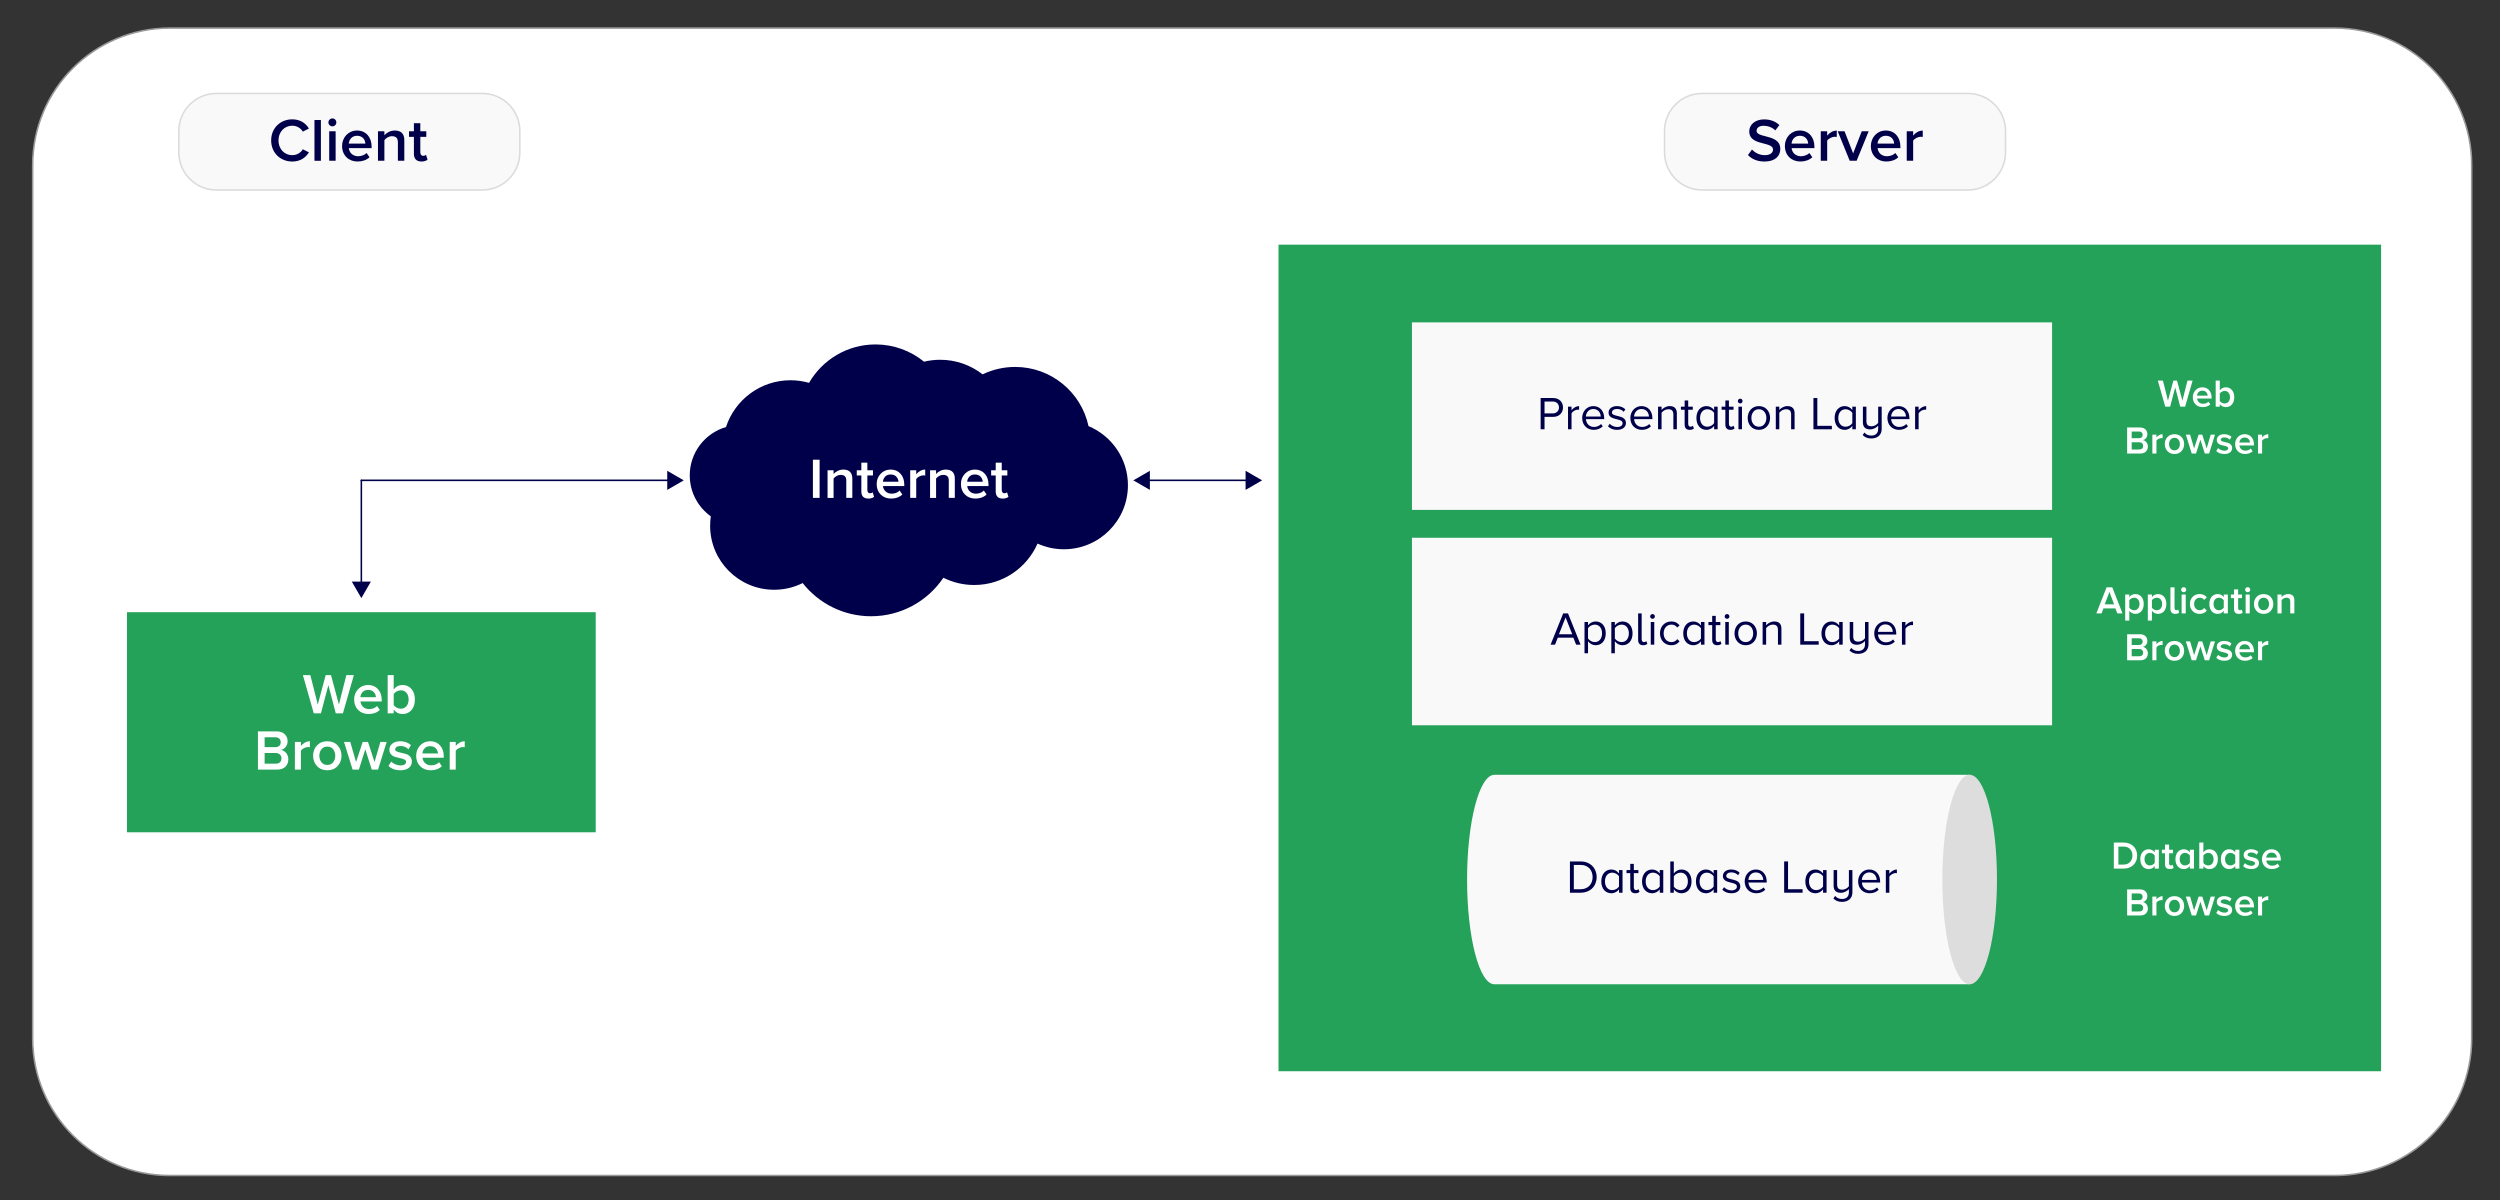 <?xml version="1.0" encoding="utf-8"?>
<!-- Generator: Adobe Illustrator 25.4.1, SVG Export Plug-In . SVG Version: 6.00 Build 0)  -->
<svg version="1.1" id="Layer_1" xmlns="http://www.w3.org/2000/svg" xmlns:xlink="http://www.w3.org/1999/xlink" x="0px" y="0px"
	 viewBox="0 0 1600 768.09" style="enable-background:new 0 0 1600 768.09;" xml:space="preserve">
<rect x="0" y="0" width="1600" height="768.09" fill="#333333" stroke="none"/>
<style type="text/css">
	.st0{fill:#FFFFFF;stroke:#999999;stroke-miterlimit:10;}
	.st1{fill:#F9F9F9;stroke:#DBDBDB;stroke-miterlimit:10;}
	.st2{fill:#00004A;}
	.st3{fill:#25A259;}
	.st4{fill:#FFFFFF;}
	.st5{fill:#F9F9F9;}
	.st6{fill:#DDDDDD;}
	.st7{fill:none;stroke:#00004A;stroke-linecap:round;stroke-miterlimit:10;}
</style>
<path class="st0" d="M1494.15,752.33H108.64c-48.45,0-87.73-39.28-87.73-87.73V105.69c0-48.45,39.28-87.73,87.73-87.73h1385.51
	c48.45,0,87.73,39.28,87.73,87.73V664.6C1581.88,713.05,1542.6,752.33,1494.15,752.33z"/>
<g>
	<path class="st1" d="M308.66,121.6H138.49c-13.27,0-24.03-10.76-24.03-24.03V83.84c0-13.27,10.76-24.03,24.03-24.03h170.17
		c13.27,0,24.03,10.76,24.03,24.03v13.73C332.69,110.84,321.93,121.6,308.66,121.6z"/>
	<g>
		<path class="st2" d="M173.54,89.87c0-8.02,5.98-13.49,13.49-13.49c5.48,0,8.72,2.74,10.68,5.87l-3.91,1.99
			c-1.25-2.15-3.75-3.79-6.77-3.79c-4.97,0-8.8,3.95-8.8,9.43s3.83,9.43,8.8,9.43c3.01,0,5.51-1.6,6.77-3.79l3.91,1.99
			c-1.99,3.13-5.2,5.87-10.68,5.87C179.52,103.36,173.54,97.89,173.54,89.87z"/>
		<path class="st2" d="M201.26,76.81h4.11v26.09h-4.11V76.81z"/>
		<path class="st2" d="M210.18,78.33c0-1.41,1.17-2.54,2.54-2.54c1.41,0,2.54,1.13,2.54,2.54s-1.13,2.54-2.54,2.54
			C211.35,80.87,210.18,79.74,210.18,78.33z M210.69,84h4.11v18.89h-4.11V84z"/>
		<path class="st2" d="M228.52,83.53c5.67,0,9.31,4.34,9.31,10.29v0.98h-14.59c0.31,2.86,2.46,5.2,6.02,5.2
			c1.84,0,4.03-0.74,5.36-2.07l1.88,2.7c-1.88,1.8-4.65,2.74-7.67,2.74c-5.67,0-9.9-3.95-9.9-9.93
			C218.94,87.95,222.93,83.53,228.52,83.53z M223.2,91.9h10.64c-0.08-2.23-1.6-5.01-5.32-5.01C225,86.9,223.4,89.6,223.2,91.9z"/>
		<path class="st2" d="M254.65,91.08c0-2.93-1.49-3.91-3.79-3.91c-2.11,0-3.91,1.25-4.85,2.54v13.18h-4.11V84h4.11v2.58
			c1.25-1.49,3.68-3.05,6.65-3.05c4.07,0,6.1,2.19,6.1,6.06v13.3h-4.11V91.08z"/>
		<path class="st2" d="M264.9,98.51V87.6h-3.13V84h3.13v-5.16H269V84h3.83v3.6H269v9.9c0,1.29,0.63,2.23,1.8,2.23
			c0.78,0,1.53-0.31,1.84-0.66l0.98,3.09c-0.74,0.7-1.96,1.21-3.87,1.21C266.58,103.36,264.9,101.64,264.9,98.51z"/>
	</g>
</g>
<g>
	<path class="st1" d="M1259.5,121.6h-170.17c-13.27,0-24.03-10.76-24.03-24.03V83.84c0-13.27,10.76-24.03,24.03-24.03h170.17
		c13.27,0,24.03,10.76,24.03,24.03v13.73C1283.54,110.84,1272.78,121.6,1259.5,121.6z"/>
	<g>
		<g>
			<path class="st2" d="M1121.25,95.7c1.8,1.92,4.62,3.6,8.25,3.6c3.75,0,5.24-1.84,5.24-3.56c0-2.35-2.78-3.05-5.95-3.87
				c-4.26-1.06-9.27-2.31-9.27-7.82c0-4.3,3.79-7.63,9.5-7.63c4.07,0,7.35,1.29,9.78,3.64l-2.62,3.4c-2.03-2.03-4.81-2.97-7.55-2.97
				c-2.7,0-4.42,1.29-4.42,3.25c0,2.03,2.66,2.7,5.75,3.48c4.3,1.1,9.43,2.42,9.43,8.1c0,4.34-3.05,8.06-10.09,8.06
				c-4.81,0-8.29-1.68-10.6-4.15L1121.25,95.7z"/>
			<path class="st2" d="M1151.91,83.53c5.67,0,9.31,4.34,9.31,10.29v0.98h-14.59c0.31,2.86,2.46,5.2,6.02,5.2
				c1.84,0,4.03-0.74,5.36-2.07l1.88,2.7c-1.88,1.8-4.66,2.74-7.67,2.74c-5.67,0-9.9-3.95-9.9-9.93
				C1142.33,87.95,1146.32,83.53,1151.91,83.53z M1146.59,91.9h10.64c-0.08-2.23-1.6-5.01-5.32-5.01
				C1148.39,86.9,1146.79,89.6,1146.59,91.9z"/>
			<path class="st2" d="M1165.29,84h4.11v2.78c1.41-1.8,3.68-3.21,6.14-3.21v4.07c-0.35-0.08-0.78-0.12-1.29-0.12
				c-1.72,0-4.03,1.17-4.85,2.5v12.87h-4.11V84z"/>
			<path class="st2" d="M1176.12,84h4.38l5.51,14.16l5.52-14.16h4.42l-7.71,18.89h-4.42L1176.12,84z"/>
			<path class="st2" d="M1206.94,83.53c5.67,0,9.31,4.34,9.31,10.29v0.98h-14.59c0.31,2.86,2.46,5.2,6.02,5.2
				c1.84,0,4.03-0.74,5.36-2.07l1.88,2.7c-1.88,1.8-4.65,2.74-7.67,2.74c-5.67,0-9.9-3.95-9.9-9.93
				C1197.36,87.95,1201.35,83.53,1206.94,83.53z M1201.62,91.9h10.64c-0.08-2.23-1.6-5.01-5.32-5.01
				C1203.42,86.9,1201.81,89.6,1201.62,91.9z"/>
			<path class="st2" d="M1220.31,84h4.11v2.78c1.41-1.8,3.68-3.21,6.14-3.21v4.07c-0.35-0.08-0.78-0.12-1.29-0.12
				c-1.72,0-4.03,1.17-4.85,2.5v12.87h-4.11V84z"/>
		</g>
	</g>
</g>
<rect x="81.26" y="391.8" class="st3" width="300" height="140.86"/>
<g>
	<path class="st4" d="M219.47,456.53h-4.58l-4.73-18.06l-4.76,18.06h-4.58l-6.96-24.43h4.76l4.76,18.79l5.06-18.79h3.41l5.05,18.79
		l4.76-18.79h4.8L219.47,456.53z"/>
	<path class="st4" d="M235.92,456.97c-2.71,0-4.93-0.85-6.67-2.56c-1.73-1.71-2.6-3.96-2.6-6.74c0-2.59,0.85-4.78,2.55-6.58
		c1.7-1.79,3.84-2.69,6.43-2.69c2.61,0,4.71,0.9,6.3,2.69c1.59,1.79,2.38,4.1,2.38,6.9v0.95h-13.63c0.15,1.39,0.72,2.55,1.72,3.48
		c1,0.93,2.29,1.39,3.88,1.39c2.05,0,3.74-0.66,5.05-1.98l1.76,2.53C241.24,456.1,238.85,456.97,235.92,456.97z M240.61,446.2
		c-0.07-1.22-0.53-2.3-1.37-3.24c-0.84-0.94-2.06-1.41-3.65-1.41c-1.51,0-2.7,0.47-3.55,1.41c-0.86,0.94-1.32,2.02-1.39,3.24H240.61
		z"/>
	<path class="st4" d="M251.96,456.53h-3.85V432.1h3.85v9.19c1.44-1.93,3.33-2.89,5.68-2.89c2.32,0,4.21,0.84,5.68,2.53
		c1.47,1.68,2.2,3.93,2.2,6.74c0,2.88-0.73,5.15-2.2,6.81c-1.46,1.66-3.36,2.49-5.68,2.49c-2.32,0-4.21-0.95-5.68-2.86V456.53z
		 M251.96,451.22c0.44,0.68,1.09,1.25,1.94,1.69c0.85,0.44,1.73,0.66,2.64,0.66c1.51,0,2.72-0.55,3.63-1.65
		c0.9-1.1,1.35-2.51,1.35-4.25s-0.45-3.14-1.35-4.23c-0.9-1.09-2.11-1.63-3.63-1.63c-0.9,0-1.78,0.23-2.64,0.68
		c-0.85,0.45-1.5,1.02-1.94,1.7V451.22z"/>
	<path class="st4" d="M177.42,492.53h-12.34V468.1h12.02c2.17,0,3.88,0.59,5.11,1.78c1.23,1.18,1.85,2.67,1.85,4.45
		c0,1.46-0.41,2.71-1.23,3.72c-0.82,1.01-1.83,1.64-3.02,1.89c1.32,0.2,2.44,0.87,3.35,2.01c0.92,1.15,1.37,2.47,1.37,3.96
		c0,1.98-0.62,3.58-1.87,4.8C181.41,491.92,179.67,492.53,177.42,492.53z M176.25,478.17c1.07,0,1.91-0.29,2.51-0.86
		c0.6-0.57,0.9-1.34,0.9-2.29c0-0.93-0.31-1.68-0.92-2.27c-0.61-0.59-1.44-0.88-2.49-0.88h-6.89v6.3H176.25z M176.43,488.76
		c1.15,0,2.05-0.3,2.71-0.9c0.66-0.6,0.99-1.43,0.99-2.51c0-0.98-0.33-1.79-0.99-2.44c-0.66-0.65-1.56-0.97-2.71-0.97h-7.07v6.81
		H176.43z"/>
	<path class="st4" d="M192.58,492.53h-3.85v-17.69h3.85v2.56c0.71-0.88,1.57-1.6,2.58-2.16c1.01-0.56,2.07-0.84,3.17-0.84v3.81
		c-0.34-0.07-0.73-0.11-1.17-0.11c-0.83,0-1.7,0.24-2.62,0.71c-0.92,0.48-1.57,1.03-1.96,1.67V492.53z"/>
	<path class="st4" d="M216.06,490.28c-1.66,1.79-3.86,2.69-6.59,2.69c-2.74,0-4.93-0.9-6.59-2.69c-1.66-1.79-2.49-4-2.49-6.61
		c0-2.64,0.83-4.84,2.49-6.61c1.66-1.77,3.86-2.66,6.59-2.66c2.73,0,4.93,0.88,6.59,2.66c1.66,1.77,2.49,3.97,2.49,6.61
		C218.55,486.28,217.72,488.48,216.06,490.28z M209.47,489.56c1.59,0,2.83-0.57,3.74-1.7c0.9-1.14,1.36-2.53,1.36-4.19
		c0-1.64-0.45-3.02-1.36-4.16c-0.9-1.13-2.15-1.7-3.74-1.7c-1.56,0-2.8,0.57-3.72,1.7c-0.92,1.14-1.37,2.52-1.37,4.16
		c0,1.66,0.46,3.06,1.37,4.19C206.67,489,207.91,489.56,209.47,489.56z"/>
	<path class="st4" d="M241.96,492.53h-4.03l-4.14-12.97l-4.1,12.97h-4.03l-5.49-17.69h3.99l3.74,12.86l4.21-12.86h3.41l4.18,12.86
		l3.74-12.86h4.03L241.96,492.53z"/>
	<path class="st4" d="M256.21,492.97c-3.15,0-5.68-0.93-7.58-2.78l1.76-2.75c0.66,0.68,1.54,1.26,2.66,1.74
		c1.11,0.48,2.22,0.71,3.32,0.71c1.12,0,1.99-0.21,2.6-0.64c0.61-0.43,0.92-1,0.92-1.7c0-0.63-0.37-1.13-1.1-1.48
		c-0.73-0.35-1.62-0.63-2.67-0.84c-1.05-0.21-2.1-0.46-3.15-0.77c-1.05-0.3-1.94-0.85-2.67-1.63c-0.73-0.78-1.1-1.81-1.1-3.08
		c0-1.51,0.62-2.78,1.87-3.81c1.25-1.03,2.94-1.54,5.09-1.54c2.71,0,4.99,0.82,6.85,2.45l-1.61,2.71c-1.29-1.42-3.04-2.12-5.24-2.12
		c-0.98,0-1.76,0.21-2.36,0.62c-0.6,0.42-0.9,0.94-0.9,1.58c0,0.56,0.37,1,1.1,1.32c0.73,0.32,1.62,0.58,2.67,0.79
		c1.05,0.21,2.1,0.47,3.15,0.79c1.05,0.32,1.94,0.89,2.67,1.72c0.73,0.83,1.1,1.89,1.1,3.19c0,1.64-0.65,2.97-1.94,3.99
		C260.34,492.46,258.53,492.97,256.21,492.97z"/>
	<path class="st4" d="M275.62,492.97c-2.71,0-4.93-0.85-6.67-2.56c-1.73-1.71-2.6-3.96-2.6-6.74c0-2.59,0.85-4.78,2.55-6.58
		c1.7-1.79,3.84-2.69,6.43-2.69c2.61,0,4.71,0.9,6.3,2.69c1.59,1.79,2.38,4.1,2.38,6.9v0.95h-13.63c0.15,1.39,0.72,2.55,1.72,3.48
		c1,0.93,2.29,1.39,3.88,1.39c2.05,0,3.74-0.66,5.05-1.98l1.76,2.53C280.95,492.1,278.55,492.97,275.62,492.97z M280.31,482.2
		c-0.07-1.22-0.53-2.3-1.37-3.24c-0.84-0.94-2.06-1.41-3.65-1.41c-1.51,0-2.7,0.47-3.55,1.41c-0.86,0.94-1.32,2.02-1.39,3.24H280.31
		z"/>
	<path class="st4" d="M291.67,492.53h-3.85v-17.69h3.85v2.56c0.71-0.88,1.57-1.6,2.58-2.16c1.01-0.56,2.07-0.84,3.17-0.84v3.81
		c-0.34-0.07-0.73-0.11-1.17-0.11c-0.83,0-1.7,0.24-2.62,0.71c-0.92,0.48-1.57,1.03-1.96,1.67V492.53z"/>
</g>
<rect x="818.25" y="156.58" class="st3" width="705.65" height="529.01"/>
<g>
	<path class="st4" d="M1398.48,260.26h-3.12l-3.23-12.33l-3.25,12.33h-3.12l-4.75-16.67h3.25l3.25,12.82l3.45-12.82h2.33l3.45,12.82
		l3.25-12.82h3.27L1398.48,260.26z"/>
	<path class="st4" d="M1409.71,260.56c-1.85,0-3.37-0.58-4.55-1.75c-1.18-1.17-1.77-2.7-1.77-4.6c0-1.77,0.58-3.26,1.74-4.49
		c1.16-1.23,2.62-1.84,4.39-1.84c1.78,0,3.22,0.61,4.3,1.84c1.08,1.23,1.62,2.8,1.62,4.71v0.65h-9.3c0.1,0.95,0.49,1.74,1.17,2.38
		c0.68,0.63,1.57,0.95,2.65,0.95c1.4,0,2.55-0.45,3.45-1.35l1.2,1.73C1413.34,259.97,1411.71,260.56,1409.71,260.56z
		 M1412.91,253.21c-0.05-0.83-0.36-1.57-0.94-2.21c-0.58-0.64-1.4-0.96-2.49-0.96c-1.03,0-1.84,0.32-2.42,0.96
		c-0.58,0.64-0.9,1.38-0.95,2.21H1412.91z"/>
	<path class="st4" d="M1420.66,260.26h-2.62v-16.67h2.62v6.27c0.98-1.32,2.28-1.98,3.88-1.98c1.58,0,2.88,0.58,3.88,1.73
		s1.5,2.68,1.5,4.6c0,1.97-0.5,3.52-1.5,4.65s-2.29,1.7-3.88,1.7c-1.58,0-2.88-0.65-3.88-1.95V260.26z M1420.66,256.63
		c0.3,0.47,0.74,0.85,1.33,1.15c0.58,0.3,1.18,0.45,1.8,0.45c1.03,0,1.86-0.38,2.47-1.12c0.62-0.75,0.93-1.72,0.93-2.9
		s-0.31-2.15-0.93-2.89c-0.62-0.74-1.44-1.11-2.47-1.11c-0.62,0-1.22,0.15-1.8,0.46c-0.58,0.31-1.03,0.7-1.33,1.16V256.63z"/>
	<path class="st4" d="M1369.78,290.26h-8.42v-16.67h8.2c1.48,0,2.65,0.4,3.49,1.21c0.84,0.81,1.26,1.82,1.26,3.04
		c0,1-0.28,1.85-0.84,2.54c-0.56,0.69-1.25,1.12-2.06,1.29c0.9,0.13,1.66,0.59,2.29,1.38c0.62,0.78,0.94,1.68,0.94,2.7
		c0,1.35-0.42,2.44-1.27,3.27C1372.51,289.84,1371.32,290.26,1369.78,290.26z M1368.98,280.46c0.73,0,1.3-0.2,1.71-0.59
		c0.41-0.39,0.61-0.91,0.61-1.56c0-0.63-0.21-1.15-0.62-1.55c-0.42-0.4-0.98-0.6-1.7-0.6h-4.7v4.3H1368.98z M1369.11,287.68
		c0.78,0,1.4-0.2,1.85-0.61c0.45-0.41,0.67-0.98,0.67-1.71c0-0.67-0.22-1.22-0.67-1.66c-0.45-0.44-1.07-0.66-1.85-0.66h-4.83v4.65
		H1369.11z"/>
	<path class="st4" d="M1380.13,290.26h-2.62v-12.08h2.62v1.75c0.48-0.6,1.07-1.09,1.76-1.47c0.69-0.38,1.41-0.58,2.16-0.58v2.6
		c-0.23-0.05-0.5-0.08-0.8-0.08c-0.57,0-1.16,0.16-1.79,0.49c-0.62,0.32-1.07,0.7-1.34,1.14V290.26z"/>
	<path class="st4" d="M1396.16,288.72c-1.13,1.23-2.63,1.84-4.5,1.84c-1.87,0-3.37-0.61-4.5-1.84c-1.13-1.23-1.7-2.73-1.7-4.51
		c0-1.8,0.57-3.3,1.7-4.51c1.13-1.21,2.63-1.81,4.5-1.81c1.87,0,3.37,0.6,4.5,1.81c1.13,1.21,1.7,2.71,1.7,4.51
		C1397.86,285.99,1397.29,287.5,1396.16,288.72z M1391.66,288.23c1.08,0,1.93-0.39,2.55-1.16c0.62-0.77,0.92-1.73,0.92-2.86
		c0-1.12-0.31-2.06-0.92-2.84c-0.62-0.77-1.47-1.16-2.55-1.16c-1.07,0-1.91,0.39-2.54,1.16c-0.62,0.78-0.94,1.72-0.94,2.84
		c0,1.13,0.31,2.09,0.94,2.86S1390.59,288.23,1391.66,288.23z"/>
	<path class="st4" d="M1413.83,290.26h-2.75l-2.83-8.85l-2.8,8.85h-2.75l-3.75-12.08h2.73l2.55,8.78l2.88-8.78h2.33l2.85,8.78
		l2.55-8.78h2.75L1413.83,290.26z"/>
	<path class="st4" d="M1423.56,290.56c-2.15,0-3.88-0.63-5.17-1.9l1.2-1.88c0.45,0.47,1.05,0.86,1.81,1.19
		c0.76,0.33,1.51,0.49,2.26,0.49c0.77,0,1.36-0.15,1.77-0.44s0.62-0.68,0.62-1.16c0-0.43-0.25-0.77-0.75-1.01
		c-0.5-0.24-1.11-0.43-1.83-0.57s-1.43-0.32-2.15-0.53c-0.72-0.21-1.33-0.58-1.83-1.11c-0.5-0.53-0.75-1.23-0.75-2.1
		c0-1.03,0.42-1.9,1.28-2.6c0.85-0.7,2.01-1.05,3.47-1.05c1.85,0,3.41,0.56,4.67,1.67l-1.1,1.85c-0.88-0.97-2.08-1.45-3.58-1.45
		c-0.67,0-1.2,0.14-1.61,0.42c-0.41,0.28-0.61,0.64-0.61,1.08c0,0.38,0.25,0.68,0.75,0.9c0.5,0.22,1.11,0.4,1.82,0.54
		s1.43,0.32,2.15,0.54c0.72,0.22,1.33,0.61,1.83,1.18c0.5,0.57,0.75,1.29,0.75,2.17c0,1.12-0.44,2.02-1.33,2.73
		C1426.37,290.21,1425.14,290.56,1423.56,290.56z"/>
	<path class="st4" d="M1436.81,290.56c-1.85,0-3.37-0.58-4.55-1.75c-1.18-1.17-1.78-2.7-1.78-4.6c0-1.77,0.58-3.26,1.74-4.49
		s2.62-1.84,4.39-1.84c1.78,0,3.22,0.61,4.3,1.84c1.08,1.23,1.62,2.8,1.62,4.71v0.65h-9.3c0.1,0.95,0.49,1.74,1.17,2.38
		s1.57,0.95,2.65,0.95c1.4,0,2.55-0.45,3.45-1.35l1.2,1.73C1440.44,289.97,1438.81,290.56,1436.81,290.56z M1440.01,283.21
		c-0.05-0.83-0.36-1.57-0.94-2.21c-0.58-0.64-1.4-0.96-2.49-0.96c-1.03,0-1.84,0.32-2.43,0.96c-0.58,0.64-0.9,1.38-0.95,2.21
		H1440.01z"/>
	<path class="st4" d="M1447.76,290.26h-2.62v-12.08h2.62v1.75c0.48-0.6,1.07-1.09,1.76-1.47s1.41-0.58,2.16-0.58v2.6
		c-0.23-0.05-0.5-0.08-0.8-0.08c-0.57,0-1.16,0.16-1.79,0.49c-0.62,0.32-1.07,0.7-1.34,1.14V290.26z"/>
</g>
<g>
	<path class="st4" d="M1358.41,392.58h-3.33l-1.22-3.22h-7.65l-1.22,3.22h-3.33l6.55-16.67h3.65L1358.41,392.58z M1353.03,386.78
		l-3-7.95l-3,7.95H1353.03z"/>
	<path class="st4" d="M1366.63,392.88c-1.55,0-2.84-0.66-3.88-1.97v6.28h-2.62v-16.68h2.62v1.65c0.97-1.3,2.26-1.95,3.88-1.95
		c1.58,0,2.87,0.57,3.86,1.7c0.99,1.13,1.49,2.67,1.49,4.62s-0.5,3.5-1.49,4.64S1368.22,392.88,1366.63,392.88z M1365.86,390.56
		c1.03,0,1.86-0.38,2.49-1.12s0.94-1.72,0.94-2.9s-0.31-2.15-0.94-2.89c-0.62-0.74-1.46-1.11-2.49-1.11c-0.6,0-1.19,0.15-1.77,0.46
		c-0.58,0.31-1.03,0.69-1.33,1.14v4.78c0.3,0.47,0.74,0.86,1.33,1.17C1364.67,390.4,1365.26,390.56,1365.86,390.56z"/>
	<path class="st4" d="M1381.11,392.88c-1.55,0-2.84-0.66-3.88-1.97v6.28h-2.62v-16.68h2.62v1.65c0.97-1.3,2.26-1.95,3.88-1.95
		c1.58,0,2.87,0.57,3.86,1.7c0.99,1.13,1.49,2.67,1.49,4.62s-0.5,3.5-1.49,4.64C1383.98,392.31,1382.69,392.88,1381.11,392.88z
		 M1380.33,390.56c1.03,0,1.86-0.38,2.49-1.12s0.94-1.72,0.94-2.9s-0.31-2.15-0.94-2.89c-0.62-0.74-1.45-1.11-2.49-1.11
		c-0.6,0-1.19,0.15-1.78,0.46c-0.58,0.31-1.02,0.69-1.32,1.14v4.78c0.3,0.47,0.74,0.86,1.32,1.17
		C1379.14,390.4,1379.73,390.56,1380.33,390.56z"/>
	<path class="st4" d="M1392.18,392.88c-1.02,0-1.79-0.27-2.31-0.8s-0.79-1.31-0.79-2.33v-13.85h2.62v13.2c0,0.43,0.1,0.78,0.3,1.05
		s0.48,0.4,0.85,0.4c0.52,0,0.91-0.15,1.17-0.45l0.62,2C1394.07,392.63,1393.25,392.88,1392.18,392.88z"/>
	<path class="st4" d="M1398.71,378.56c-0.32,0.32-0.7,0.47-1.15,0.47s-0.83-0.16-1.15-0.47s-0.47-0.7-0.47-1.15s0.16-0.83,0.47-1.15
		c0.32-0.32,0.7-0.47,1.15-0.47s0.83,0.16,1.15,0.47c0.32,0.32,0.48,0.7,0.48,1.15S1399.02,378.24,1398.71,378.56z M1398.86,392.58
		h-2.62v-12.08h2.62V392.58z"/>
	<path class="st4" d="M1407.76,392.88c-1.82,0-3.31-0.6-4.48-1.8s-1.75-2.72-1.75-4.55c0-1.83,0.58-3.35,1.75-4.54
		s2.66-1.79,4.48-1.79c2.02,0,3.56,0.72,4.62,2.15l-1.73,1.58c-0.67-0.93-1.59-1.4-2.77-1.4c-1.08,0-1.96,0.37-2.64,1.11
		c-0.67,0.74-1.01,1.7-1.01,2.89s0.34,2.15,1.01,2.9s1.55,1.12,2.64,1.12c1.17,0,2.09-0.48,2.77-1.45l1.73,1.62
		C1411.3,392.17,1409.76,392.88,1407.76,392.88z"/>
	<path class="st4" d="M1425.83,392.58h-2.62v-1.65c-1,1.3-2.29,1.95-3.88,1.95c-1.57,0-2.85-0.57-3.85-1.7
		c-1-1.13-1.5-2.68-1.5-4.65c0-1.92,0.5-3.45,1.5-4.6c1-1.15,2.28-1.73,3.85-1.73c1.6,0,2.89,0.66,3.88,1.98v-1.68h2.62V392.58z
		 M1420.11,390.56c0.6,0,1.19-0.16,1.77-0.48c0.58-0.32,1.03-0.7,1.33-1.15v-4.78c-0.3-0.45-0.74-0.83-1.33-1.15
		c-0.58-0.32-1.17-0.47-1.77-0.47c-1.03,0-1.86,0.37-2.49,1.11c-0.62,0.74-0.94,1.7-0.94,2.89s0.31,2.15,0.94,2.9
		S1419.07,390.56,1420.11,390.56z"/>
	<path class="st4" d="M1432.88,392.88c-2.07,0-3.1-1.04-3.1-3.12v-6.97h-2v-2.28h2v-3.3h2.62v3.3h2.45v2.28h-2.45v6.33
		c0,0.43,0.1,0.78,0.3,1.05s0.48,0.4,0.85,0.4c0.5,0,0.88-0.15,1.15-0.45l0.62,2C1434.75,392.63,1433.93,392.88,1432.88,392.88z"/>
	<path class="st4" d="M1439.68,378.56c-0.32,0.32-0.7,0.47-1.15,0.47c-0.45,0-0.83-0.16-1.15-0.47c-0.32-0.32-0.48-0.7-0.48-1.15
		s0.16-0.83,0.48-1.15c0.32-0.32,0.7-0.47,1.15-0.47c0.45,0,0.83,0.16,1.15,0.47c0.32,0.32,0.47,0.7,0.47,1.15
		S1440,378.24,1439.68,378.56z M1439.83,392.58h-2.62v-12.08h2.62V392.58z"/>
	<path class="st4" d="M1453.21,391.05c-1.13,1.22-2.63,1.84-4.5,1.84c-1.87,0-3.37-0.61-4.5-1.84c-1.13-1.23-1.7-2.73-1.7-4.51
		c0-1.8,0.57-3.3,1.7-4.51c1.13-1.21,2.63-1.81,4.5-1.81c1.87,0,3.37,0.6,4.5,1.81c1.13,1.21,1.7,2.71,1.7,4.51
		C1454.91,388.32,1454.34,389.82,1453.21,391.05z M1448.71,390.56c1.08,0,1.93-0.39,2.55-1.16c0.62-0.77,0.92-1.73,0.92-2.86
		c0-1.12-0.31-2.06-0.92-2.84c-0.62-0.77-1.47-1.16-2.55-1.16c-1.07,0-1.91,0.39-2.54,1.16c-0.62,0.78-0.94,1.72-0.94,2.84
		c0,1.13,0.31,2.09,0.94,2.86C1446.79,390.17,1447.64,390.56,1448.71,390.56z"/>
	<path class="st4" d="M1468.38,392.58h-2.62v-7.55c0-0.9-0.21-1.54-0.64-1.92c-0.42-0.38-1.03-0.58-1.81-0.58
		c-0.62,0-1.2,0.15-1.75,0.46c-0.55,0.31-1,0.69-1.35,1.14v8.45h-2.62v-12.08h2.62v1.62c0.45-0.53,1.05-0.99,1.81-1.36
		c0.76-0.38,1.58-0.56,2.46-0.56c1.28,0,2.25,0.33,2.91,1c0.66,0.67,0.99,1.62,0.99,2.88V392.58z"/>
	<path class="st4" d="M1369.78,422.58h-8.42v-16.67h8.2c1.48,0,2.65,0.4,3.49,1.21c0.84,0.81,1.26,1.82,1.26,3.04
		c0,1-0.28,1.85-0.84,2.54c-0.56,0.69-1.25,1.12-2.06,1.29c0.9,0.13,1.66,0.59,2.29,1.38s0.94,1.68,0.94,2.7
		c0,1.35-0.42,2.44-1.27,3.27C1372.51,422.17,1371.32,422.58,1369.78,422.58z M1368.98,412.78c0.73,0,1.3-0.2,1.71-0.59
		c0.41-0.39,0.61-0.91,0.61-1.56c0-0.63-0.21-1.15-0.62-1.55c-0.42-0.4-0.98-0.6-1.7-0.6h-4.7v4.3H1368.98z M1369.11,420.01
		c0.78,0,1.4-0.2,1.85-0.61c0.45-0.41,0.67-0.98,0.67-1.71c0-0.67-0.22-1.22-0.67-1.66c-0.45-0.44-1.07-0.66-1.85-0.66h-4.83v4.65
		H1369.11z"/>
	<path class="st4" d="M1380.13,422.58h-2.62v-12.08h2.62v1.75c0.48-0.6,1.07-1.09,1.76-1.47c0.69-0.38,1.41-0.58,2.16-0.58v2.6
		c-0.23-0.05-0.5-0.08-0.8-0.08c-0.57,0-1.16,0.16-1.79,0.49s-1.07,0.7-1.34,1.14V422.58z"/>
	<path class="st4" d="M1396.16,421.05c-1.13,1.22-2.63,1.84-4.5,1.84c-1.87,0-3.37-0.61-4.5-1.84c-1.13-1.23-1.7-2.73-1.7-4.51
		c0-1.8,0.57-3.3,1.7-4.51c1.13-1.21,2.63-1.81,4.5-1.81c1.87,0,3.37,0.6,4.5,1.81c1.13,1.21,1.7,2.71,1.7,4.51
		C1397.86,418.32,1397.29,419.82,1396.16,421.05z M1391.66,420.56c1.08,0,1.93-0.39,2.55-1.16c0.62-0.77,0.92-1.73,0.92-2.86
		c0-1.12-0.31-2.06-0.92-2.84c-0.62-0.77-1.47-1.16-2.55-1.16c-1.07,0-1.91,0.39-2.54,1.16c-0.62,0.78-0.94,1.72-0.94,2.84
		c0,1.13,0.31,2.09,0.94,2.86C1389.75,420.17,1390.59,420.56,1391.66,420.56z"/>
	<path class="st4" d="M1413.83,422.58h-2.75l-2.83-8.85l-2.8,8.85h-2.75l-3.75-12.08h2.73l2.55,8.78l2.88-8.78h2.33l2.85,8.78
		l2.55-8.78h2.75L1413.83,422.58z"/>
	<path class="st4" d="M1423.56,422.88c-2.15,0-3.88-0.63-5.17-1.9l1.2-1.88c0.45,0.47,1.05,0.86,1.81,1.19
		c0.76,0.33,1.51,0.49,2.26,0.49c0.77,0,1.36-0.15,1.77-0.44c0.42-0.29,0.62-0.68,0.62-1.16c0-0.43-0.25-0.77-0.75-1.01
		s-1.11-0.43-1.83-0.58s-1.43-0.32-2.15-0.53c-0.72-0.21-1.33-0.58-1.83-1.11c-0.5-0.53-0.75-1.23-0.75-2.1
		c0-1.03,0.42-1.9,1.28-2.6c0.85-0.7,2.01-1.05,3.47-1.05c1.85,0,3.41,0.56,4.67,1.67l-1.1,1.85c-0.88-0.97-2.08-1.45-3.58-1.45
		c-0.67,0-1.2,0.14-1.61,0.42c-0.41,0.28-0.61,0.64-0.61,1.08c0,0.38,0.25,0.68,0.75,0.9s1.11,0.4,1.82,0.54s1.43,0.32,2.15,0.54
		c0.72,0.22,1.33,0.61,1.83,1.18s0.75,1.29,0.75,2.17c0,1.12-0.44,2.02-1.33,2.72C1426.37,422.53,1425.14,422.88,1423.56,422.88z"/>
	<path class="st4" d="M1436.81,422.88c-1.85,0-3.37-0.58-4.55-1.75c-1.18-1.17-1.78-2.7-1.78-4.6c0-1.77,0.58-3.26,1.74-4.49
		c1.16-1.23,2.62-1.84,4.39-1.84c1.78,0,3.22,0.61,4.3,1.84c1.08,1.22,1.62,2.8,1.62,4.71v0.65h-9.3c0.1,0.95,0.49,1.74,1.17,2.38
		c0.68,0.63,1.57,0.95,2.65,0.95c1.4,0,2.55-0.45,3.45-1.35l1.2,1.73C1440.44,422.29,1438.81,422.88,1436.81,422.88z
		 M1440.01,415.53c-0.05-0.83-0.36-1.57-0.94-2.21c-0.58-0.64-1.4-0.96-2.49-0.96c-1.03,0-1.84,0.32-2.43,0.96
		c-0.58,0.64-0.9,1.38-0.95,2.21H1440.01z"/>
	<path class="st4" d="M1447.76,422.58h-2.62v-12.08h2.62v1.75c0.48-0.6,1.07-1.09,1.76-1.47c0.69-0.38,1.41-0.58,2.16-0.58v2.6
		c-0.23-0.05-0.5-0.08-0.8-0.08c-0.57,0-1.16,0.16-1.79,0.49s-1.07,0.7-1.34,1.14V422.58z"/>
</g>
<g>
	<path class="st4" d="M1359.07,555.91h-6.22v-16.68h6.2c2.6,0,4.7,0.78,6.31,2.33s2.41,3.55,2.41,6c0,2.47-0.8,4.48-2.4,6.02
		C1363.77,555.13,1361.67,555.91,1359.07,555.91z M1359.05,553.33c1.75,0,3.14-0.55,4.17-1.65s1.55-2.48,1.55-4.12
		c0-1.67-0.5-3.04-1.51-4.12c-1.01-1.08-2.4-1.62-4.19-1.62h-3.3v11.52H1359.05z"/>
	<path class="st4" d="M1381.65,555.91h-2.62v-1.65c-1,1.3-2.29,1.95-3.88,1.95c-1.57,0-2.85-0.57-3.85-1.7s-1.5-2.68-1.5-4.65
		c0-1.92,0.5-3.45,1.5-4.6s2.28-1.72,3.85-1.72c1.6,0,2.89,0.66,3.88,1.97v-1.68h2.62V555.91z M1375.92,553.88
		c0.6,0,1.19-0.16,1.77-0.47c0.58-0.32,1.03-0.7,1.33-1.15v-4.78c-0.3-0.45-0.74-0.83-1.33-1.15c-0.58-0.32-1.17-0.47-1.77-0.47
		c-1.03,0-1.86,0.37-2.49,1.11c-0.62,0.74-0.94,1.7-0.94,2.89s0.31,2.15,0.94,2.9S1374.89,553.88,1375.92,553.88z"/>
	<path class="st4" d="M1388.7,556.2c-2.07,0-3.1-1.04-3.1-3.12v-6.97h-2v-2.28h2v-3.3h2.62v3.3h2.45v2.28h-2.45v6.33
		c0,0.43,0.1,0.78,0.3,1.05c0.2,0.27,0.48,0.4,0.85,0.4c0.5,0,0.88-0.15,1.15-0.45l0.62,2
		C1390.56,555.95,1389.75,556.2,1388.7,556.2z"/>
	<path class="st4" d="M1404.14,555.91h-2.62v-1.65c-1,1.3-2.29,1.95-3.88,1.95c-1.57,0-2.85-0.57-3.85-1.7s-1.5-2.68-1.5-4.65
		c0-1.92,0.5-3.45,1.5-4.6s2.28-1.72,3.85-1.72c1.6,0,2.89,0.66,3.88,1.97v-1.68h2.62V555.91z M1398.42,553.88
		c0.6,0,1.19-0.16,1.78-0.47c0.58-0.32,1.02-0.7,1.32-1.15v-4.78c-0.3-0.45-0.74-0.83-1.32-1.15c-0.58-0.32-1.18-0.47-1.78-0.47
		c-1.03,0-1.86,0.37-2.49,1.11c-0.62,0.74-0.94,1.7-0.94,2.89s0.31,2.15,0.94,2.9S1397.39,553.88,1398.42,553.88z"/>
	<path class="st4" d="M1410.17,555.91h-2.62v-16.68h2.62v6.28c0.98-1.32,2.28-1.97,3.88-1.97c1.58,0,2.88,0.57,3.88,1.72
		s1.5,2.68,1.5,4.6c0,1.97-0.5,3.52-1.5,4.65s-2.29,1.7-3.88,1.7c-1.58,0-2.88-0.65-3.88-1.95V555.91z M1410.17,552.28
		c0.3,0.47,0.74,0.85,1.32,1.15c0.58,0.3,1.18,0.45,1.8,0.45c1.03,0,1.86-0.38,2.47-1.12s0.93-1.72,0.93-2.9s-0.31-2.15-0.93-2.89
		c-0.62-0.74-1.44-1.11-2.47-1.11c-0.62,0-1.22,0.15-1.8,0.46c-0.58,0.31-1.02,0.7-1.32,1.16V552.28z"/>
	<path class="st4" d="M1433.2,555.91h-2.62v-1.65c-1,1.3-2.29,1.95-3.88,1.95c-1.57,0-2.85-0.57-3.85-1.7s-1.5-2.68-1.5-4.65
		c0-1.92,0.5-3.45,1.5-4.6s2.28-1.72,3.85-1.72c1.6,0,2.89,0.66,3.88,1.97v-1.68h2.62V555.91z M1427.47,553.88
		c0.6,0,1.19-0.16,1.77-0.47c0.58-0.32,1.03-0.7,1.33-1.15v-4.78c-0.3-0.45-0.74-0.83-1.33-1.15c-0.58-0.32-1.17-0.47-1.77-0.47
		c-1.03,0-1.86,0.37-2.49,1.11c-0.62,0.74-0.94,1.7-0.94,2.89s0.31,2.15,0.94,2.9S1426.44,553.88,1427.47,553.88z"/>
	<path class="st4" d="M1440.74,556.2c-2.15,0-3.88-0.63-5.17-1.9l1.2-1.88c0.45,0.47,1.05,0.86,1.81,1.19
		c0.76,0.33,1.51,0.49,2.26,0.49c0.77,0,1.36-0.15,1.77-0.44c0.42-0.29,0.62-0.68,0.62-1.16c0-0.43-0.25-0.77-0.75-1.01
		s-1.11-0.43-1.82-0.58c-0.72-0.14-1.43-0.32-2.15-0.53c-0.72-0.21-1.33-0.58-1.83-1.11s-0.75-1.23-0.75-2.1
		c0-1.03,0.42-1.9,1.28-2.6c0.85-0.7,2.01-1.05,3.47-1.05c1.85,0,3.41,0.56,4.67,1.67l-1.1,1.85c-0.88-0.97-2.08-1.45-3.58-1.45
		c-0.67,0-1.2,0.14-1.61,0.43s-0.61,0.64-0.61,1.07c0,0.38,0.25,0.68,0.75,0.9s1.11,0.4,1.83,0.54c0.72,0.14,1.43,0.32,2.15,0.54
		c0.72,0.22,1.33,0.61,1.83,1.18s0.75,1.29,0.75,2.17c0,1.12-0.44,2.02-1.33,2.73C1443.56,555.85,1442.33,556.2,1440.74,556.2z"/>
	<path class="st4" d="M1453.99,556.2c-1.85,0-3.37-0.58-4.55-1.75c-1.18-1.17-1.77-2.7-1.77-4.6c0-1.77,0.58-3.26,1.74-4.49
		s2.62-1.84,4.39-1.84c1.78,0,3.22,0.61,4.3,1.84c1.08,1.23,1.62,2.8,1.62,4.71v0.65h-9.3c0.1,0.95,0.49,1.74,1.17,2.38
		c0.68,0.63,1.57,0.95,2.65,0.95c1.4,0,2.55-0.45,3.45-1.35l1.2,1.73C1457.63,555.61,1455.99,556.2,1453.99,556.2z M1457.19,548.85
		c-0.05-0.83-0.36-1.57-0.94-2.21c-0.58-0.64-1.4-0.96-2.49-0.96c-1.03,0-1.84,0.32-2.43,0.96c-0.58,0.64-0.9,1.38-0.95,2.21
		H1457.19z"/>
	<path class="st4" d="M1369.78,585.91h-8.42v-16.68h8.2c1.48,0,2.65,0.4,3.49,1.21c0.84,0.81,1.26,1.82,1.26,3.04
		c0,1-0.28,1.85-0.84,2.54c-0.56,0.69-1.25,1.12-2.06,1.29c0.9,0.13,1.66,0.59,2.29,1.38c0.62,0.78,0.94,1.68,0.94,2.7
		c0,1.35-0.42,2.44-1.27,3.28C1372.51,585.49,1371.32,585.91,1369.78,585.91z M1368.98,576.1c0.73,0,1.3-0.2,1.71-0.59
		c0.41-0.39,0.61-0.91,0.61-1.56c0-0.63-0.21-1.15-0.62-1.55c-0.42-0.4-0.98-0.6-1.7-0.6h-4.7v4.3H1368.98z M1369.11,583.33
		c0.78,0,1.4-0.2,1.85-0.61c0.45-0.41,0.67-0.98,0.67-1.71c0-0.67-0.22-1.22-0.67-1.66c-0.45-0.44-1.07-0.66-1.85-0.66h-4.83v4.65
		H1369.11z"/>
	<path class="st4" d="M1380.13,585.91h-2.62v-12.08h2.62v1.75c0.48-0.6,1.07-1.09,1.76-1.47c0.69-0.38,1.41-0.57,2.16-0.57v2.6
		c-0.23-0.05-0.5-0.08-0.8-0.08c-0.57,0-1.16,0.16-1.79,0.49c-0.62,0.33-1.07,0.71-1.34,1.14V585.91z"/>
	<path class="st4" d="M1396.16,584.37c-1.13,1.23-2.63,1.84-4.5,1.84c-1.87,0-3.37-0.61-4.5-1.84c-1.13-1.23-1.7-2.73-1.7-4.51
		c0-1.8,0.57-3.3,1.7-4.51c1.13-1.21,2.63-1.81,4.5-1.81c1.87,0,3.37,0.6,4.5,1.81c1.13,1.21,1.7,2.71,1.7,4.51
		C1397.86,581.64,1397.29,583.14,1396.16,584.37z M1391.66,583.88c1.08,0,1.93-0.39,2.55-1.16c0.62-0.78,0.92-1.73,0.92-2.86
		c0-1.12-0.31-2.06-0.92-2.84c-0.62-0.77-1.47-1.16-2.55-1.16c-1.07,0-1.91,0.39-2.54,1.16c-0.62,0.78-0.94,1.72-0.94,2.84
		c0,1.13,0.31,2.09,0.94,2.86C1389.75,583.49,1390.59,583.88,1391.66,583.88z"/>
	<path class="st4" d="M1413.83,585.91h-2.75l-2.82-8.85l-2.8,8.85h-2.75l-3.75-12.08h2.73l2.55,8.78l2.88-8.78h2.33l2.85,8.78
		l2.55-8.78h2.75L1413.83,585.91z"/>
	<path class="st4" d="M1423.56,586.2c-2.15,0-3.88-0.63-5.17-1.9l1.2-1.88c0.45,0.47,1.05,0.86,1.81,1.19
		c0.76,0.33,1.51,0.49,2.26,0.49c0.77,0,1.36-0.15,1.77-0.44c0.42-0.29,0.62-0.68,0.62-1.16c0-0.43-0.25-0.77-0.75-1.01
		s-1.11-0.43-1.82-0.58c-0.72-0.14-1.43-0.32-2.15-0.53c-0.72-0.21-1.33-0.58-1.83-1.11s-0.75-1.23-0.75-2.1
		c0-1.03,0.42-1.9,1.28-2.6c0.85-0.7,2.01-1.05,3.47-1.05c1.85,0,3.41,0.56,4.67,1.67l-1.1,1.85c-0.88-0.97-2.08-1.45-3.58-1.45
		c-0.67,0-1.2,0.14-1.61,0.43s-0.61,0.64-0.61,1.07c0,0.38,0.25,0.68,0.75,0.9s1.11,0.4,1.83,0.54c0.72,0.14,1.43,0.32,2.15,0.54
		c0.72,0.22,1.33,0.61,1.83,1.18s0.75,1.29,0.75,2.17c0,1.12-0.44,2.02-1.33,2.73C1426.37,585.85,1425.14,586.2,1423.56,586.2z"/>
	<path class="st4" d="M1436.81,586.2c-1.85,0-3.37-0.58-4.55-1.75c-1.18-1.17-1.77-2.7-1.77-4.6c0-1.77,0.58-3.26,1.74-4.49
		s2.62-1.84,4.39-1.84c1.78,0,3.22,0.61,4.3,1.84c1.08,1.23,1.62,2.8,1.62,4.71v0.65h-9.3c0.1,0.95,0.49,1.74,1.17,2.38
		c0.68,0.63,1.57,0.95,2.65,0.95c1.4,0,2.55-0.45,3.45-1.35l1.2,1.73C1440.44,585.61,1438.81,586.2,1436.81,586.2z M1440.01,578.85
		c-0.05-0.83-0.36-1.57-0.94-2.21c-0.58-0.64-1.4-0.96-2.49-0.96c-1.03,0-1.84,0.32-2.43,0.96c-0.58,0.64-0.9,1.38-0.95,2.21
		H1440.01z"/>
	<path class="st4" d="M1447.76,585.91h-2.62v-12.08h2.62v1.75c0.48-0.6,1.07-1.09,1.76-1.47c0.69-0.38,1.41-0.57,2.16-0.57v2.6
		c-0.23-0.05-0.5-0.08-0.8-0.08c-0.57,0-1.16,0.16-1.79,0.49c-0.62,0.33-1.07,0.71-1.34,1.14V585.91z"/>
</g>
<rect x="1048.5" y="61.49" transform="matrix(-1.836970e-16 1 -1 -1.836970e-16 1374.821 -842.17)" class="st5" width="120" height="409.68"/>
<g>
	<path class="st2" d="M986.01,274.75v-20.01h8.04c4.02,0,6.27,2.76,6.27,6.03s-2.28,6.03-6.27,6.03h-5.55v7.95H986.01z
		 M997.74,260.77c0-2.25-1.62-3.81-3.99-3.81h-5.25v7.62h5.25C996.12,264.58,997.74,263.02,997.74,260.77z"/>
	<path class="st2" d="M1003.53,274.75v-14.49h2.25v2.31c1.17-1.5,2.85-2.64,4.83-2.64v2.31c-0.27-0.03-0.54-0.06-0.87-0.06
		c-1.41,0-3.3,1.14-3.96,2.31v10.26H1003.53z"/>
	<path class="st2" d="M1012.59,267.49c0-4.2,3-7.59,7.14-7.59c4.38,0,6.96,3.42,6.96,7.77v0.57h-11.7c0.18,2.73,2.07,5.01,5.19,5.01
		c1.68,0,3.33-0.66,4.5-1.86l1.08,1.47c-1.47,1.44-3.42,2.25-5.76,2.25C1015.68,275.11,1012.59,272.02,1012.59,267.49z
		 M1019.7,261.76c-3.09,0-4.62,2.61-4.74,4.8h9.51C1024.44,264.43,1023,261.76,1019.7,261.76z"/>
	<path class="st2" d="M1029.09,272.83l1.14-1.62c0.96,1.11,2.79,2.07,4.77,2.07c2.22,0,3.45-1.05,3.45-2.49
		c0-3.51-8.97-1.35-8.97-6.72c0-2.28,1.92-4.17,5.37-4.17c2.49,0,4.23,0.93,5.37,2.1l-1.05,1.56c-0.87-1.05-2.43-1.83-4.32-1.83
		c-1.98,0-3.21,0.99-3.21,2.28c0,3.15,8.97,1.08,8.97,6.72c0,2.43-1.95,4.38-5.67,4.38
		C1032.54,275.11,1030.56,274.36,1029.09,272.83z"/>
	<path class="st2" d="M1043.43,267.49c0-4.2,3-7.59,7.14-7.59c4.38,0,6.96,3.42,6.96,7.77v0.57h-11.7c0.18,2.73,2.07,5.01,5.19,5.01
		c1.68,0,3.33-0.66,4.5-1.86l1.08,1.47c-1.47,1.44-3.42,2.25-5.76,2.25C1046.52,275.11,1043.43,272.02,1043.43,267.49z
		 M1050.54,261.76c-3.09,0-4.62,2.61-4.74,4.8h9.51C1055.28,264.43,1053.84,261.76,1050.54,261.76z"/>
	<path class="st2" d="M1070.96,274.75v-9.48c0-2.58-1.32-3.36-3.27-3.36c-1.77,0-3.42,1.08-4.29,2.25v10.59h-2.25v-14.49h2.25v2.1
		c1.02-1.23,3-2.46,5.19-2.46c3,0,4.59,1.53,4.59,4.68v10.17H1070.96z"/>
	<path class="st2" d="M1078.17,271.72v-9.48h-2.4v-1.98h2.4v-3.96h2.28v3.96h2.94v1.98h-2.94v9c0,1.08,0.48,1.86,1.44,1.86
		c0.66,0,1.23-0.3,1.53-0.63l0.66,1.71c-0.57,0.54-1.38,0.93-2.67,0.93C1079.25,275.11,1078.17,273.88,1078.17,271.72z"/>
	<path class="st2" d="M1097.04,274.75v-2.16c-1.08,1.47-2.85,2.52-4.89,2.52c-3.78,0-6.45-2.88-6.45-7.59
		c0-4.65,2.67-7.62,6.45-7.62c1.95,0,3.72,0.96,4.89,2.55v-2.19h2.25v14.49H1097.04z M1097.04,270.79v-6.54
		c-0.78-1.26-2.55-2.34-4.32-2.34c-2.94,0-4.68,2.4-4.68,5.61c0,3.21,1.74,5.58,4.68,5.58
		C1094.48,273.1,1096.25,272.05,1097.04,270.79z"/>
	<path class="st2" d="M1104.23,271.72v-9.48h-2.4v-1.98h2.4v-3.96h2.28v3.96h2.94v1.98h-2.94v9c0,1.08,0.48,1.86,1.44,1.86
		c0.66,0,1.23-0.3,1.53-0.63l0.66,1.71c-0.57,0.54-1.38,0.93-2.67,0.93C1105.31,275.11,1104.23,273.88,1104.23,271.72z"/>
	<path class="st2" d="M1112.21,256.69c0-0.84,0.69-1.53,1.53-1.53c0.84,0,1.5,0.69,1.5,1.53c0,0.84-0.66,1.5-1.5,1.5
		C1112.9,258.19,1112.21,257.53,1112.21,256.69z M1112.61,274.75v-14.49h2.25v14.49H1112.61z"/>
	<path class="st2" d="M1118.51,267.49c0-4.2,2.76-7.59,7.17-7.59c4.41,0,7.17,3.39,7.17,7.59s-2.76,7.62-7.17,7.62
		C1121.27,275.11,1118.51,271.69,1118.51,267.49z M1130.48,267.49c0-2.94-1.71-5.58-4.8-5.58s-4.8,2.64-4.8,5.58
		c0,2.97,1.71,5.61,4.8,5.61S1130.48,270.46,1130.48,267.49z"/>
	<path class="st2" d="M1146.32,274.75v-9.48c0-2.58-1.32-3.36-3.27-3.36c-1.77,0-3.42,1.08-4.29,2.25v10.59h-2.25v-14.49h2.25v2.1
		c1.02-1.23,3-2.46,5.19-2.46c3,0,4.59,1.53,4.59,4.68v10.17H1146.32z"/>
	<path class="st2" d="M1160.6,274.75v-20.01h2.49v17.79h9.3v2.22H1160.6z"/>
	<path class="st2" d="M1185.5,274.75v-2.16c-1.08,1.47-2.85,2.52-4.89,2.52c-3.78,0-6.45-2.88-6.45-7.59c0-4.65,2.67-7.62,6.45-7.62
		c1.95,0,3.72,0.96,4.89,2.55v-2.19h2.25v14.49H1185.5z M1185.5,270.79v-6.54c-0.78-1.26-2.55-2.34-4.32-2.34
		c-2.94,0-4.68,2.4-4.68,5.61c0,3.21,1.74,5.58,4.68,5.58C1182.95,273.1,1184.72,272.05,1185.5,270.79z"/>
	<path class="st2" d="M1192.1,278.44l1.14-1.62c1.08,1.35,2.67,1.95,4.41,1.95c2.73,0,4.38-1.56,4.38-4.2v-2.16
		c-1.11,1.26-3,2.4-5.16,2.4c-3.03,0-4.62-1.47-4.62-4.62v-9.93h2.25v9.24c0,2.55,1.29,3.33,3.27,3.33c1.74,0,3.42-1.05,4.26-2.19
		v-10.38h2.25v14.31c0,4.11-3.06,6.06-6.63,6.06C1195.25,280.63,1193.57,279.91,1192.1,278.44z"/>
	<path class="st2" d="M1207.94,267.49c0-4.2,3-7.59,7.14-7.59c4.38,0,6.96,3.42,6.96,7.77v0.57h-11.7c0.18,2.73,2.07,5.01,5.19,5.01
		c1.68,0,3.33-0.66,4.5-1.86l1.08,1.47c-1.47,1.44-3.42,2.25-5.76,2.25C1211.03,275.11,1207.94,272.02,1207.94,267.49z
		 M1215.05,261.76c-3.09,0-4.62,2.61-4.74,4.8h9.51C1219.79,264.43,1218.35,261.76,1215.05,261.76z"/>
	<path class="st2" d="M1225.67,274.75v-14.49h2.25v2.31c1.17-1.5,2.85-2.64,4.83-2.64v2.31c-0.27-0.03-0.54-0.06-0.87-0.06
		c-1.41,0-3.3,1.14-3.96,2.31v10.26H1225.67z"/>
</g>
<rect x="1048.5" y="199.33" transform="matrix(-1.836970e-16 1 -1 -1.836970e-16 1512.667 -704.324)" class="st5" width="120" height="409.68"/>
<g>
	<path class="st2" d="M1008.72,412.59l-1.77-4.47h-9.96l-1.77,4.47h-2.85l8.07-20.01h3.09l8.04,20.01H1008.72z M1001.97,395.13
		l-4.23,10.8h8.49L1001.97,395.13z"/>
	<path class="st2" d="M1016.34,410.4v7.71h-2.25V398.1h2.25v2.16c1.05-1.47,2.85-2.52,4.89-2.52c3.81,0,6.45,2.88,6.45,7.59
		c0,4.68-2.64,7.62-6.45,7.62C1019.25,412.95,1017.54,411.99,1016.34,410.4z M1025.31,405.33c0-3.21-1.74-5.58-4.65-5.58
		c-1.77,0-3.54,1.05-4.32,2.31v6.54c0.78,1.26,2.55,2.34,4.32,2.34C1023.57,410.94,1025.31,408.54,1025.31,405.33z"/>
	<path class="st2" d="M1033.5,410.4v7.71h-2.25V398.1h2.25v2.16c1.05-1.47,2.85-2.52,4.89-2.52c3.81,0,6.45,2.88,6.45,7.59
		c0,4.68-2.64,7.62-6.45,7.62C1036.41,412.95,1034.7,411.99,1033.5,410.4z M1042.47,405.33c0-3.21-1.74-5.58-4.65-5.58
		c-1.77,0-3.54,1.05-4.32,2.31v6.54c0.78,1.26,2.55,2.34,4.32,2.34C1040.73,410.94,1042.47,408.54,1042.47,405.33z"/>
	<path class="st2" d="M1048.41,409.56v-16.98h2.25v16.5c0,1.08,0.48,1.86,1.47,1.86c0.63,0,1.23-0.3,1.5-0.63l0.69,1.71
		c-0.6,0.54-1.38,0.93-2.7,0.93C1049.49,412.95,1048.41,411.72,1048.41,409.56z"/>
	<path class="st2" d="M1056.09,394.53c0-0.84,0.69-1.53,1.53-1.53c0.84,0,1.5,0.69,1.5,1.53c0,0.84-0.66,1.5-1.5,1.5
		C1056.78,396.03,1056.09,395.37,1056.09,394.53z M1056.48,412.59V398.1h2.25v14.49H1056.48z"/>
	<path class="st2" d="M1062.39,405.33c0-4.29,2.91-7.59,7.23-7.59c2.64,0,4.2,1.08,5.31,2.52l-1.5,1.35
		c-0.96-1.32-2.19-1.86-3.69-1.86c-3.06,0-5.01,2.37-5.01,5.58s1.95,5.61,5.01,5.61c1.5,0,2.73-0.6,3.69-1.89l1.5,1.38
		c-1.11,1.44-2.67,2.52-5.31,2.52C1065.3,412.95,1062.39,409.62,1062.39,405.33z"/>
	<path class="st2" d="M1088.61,412.59v-2.16c-1.08,1.47-2.85,2.52-4.89,2.52c-3.78,0-6.45-2.88-6.45-7.59
		c0-4.65,2.67-7.62,6.45-7.62c1.95,0,3.72,0.96,4.89,2.55v-2.19h2.25v14.49H1088.61z M1088.61,408.63v-6.54
		c-0.78-1.26-2.55-2.34-4.32-2.34c-2.94,0-4.68,2.4-4.68,5.61s1.74,5.58,4.68,5.58C1086.05,410.94,1087.83,409.89,1088.61,408.63z"
		/>
	<path class="st2" d="M1095.8,409.56v-9.48h-2.4v-1.98h2.4v-3.96h2.28v3.96h2.94v1.98h-2.94v9c0,1.08,0.48,1.86,1.44,1.86
		c0.66,0,1.23-0.3,1.53-0.63l0.66,1.71c-0.57,0.54-1.38,0.93-2.67,0.93C1096.88,412.95,1095.8,411.72,1095.8,409.56z"/>
	<path class="st2" d="M1103.79,394.53c0-0.84,0.69-1.53,1.53-1.53c0.84,0,1.5,0.69,1.5,1.53c0,0.84-0.66,1.5-1.5,1.5
		C1104.47,396.03,1103.79,395.37,1103.79,394.53z M1104.18,412.59V398.1h2.25v14.49H1104.18z"/>
	<path class="st2" d="M1110.08,405.33c0-4.2,2.76-7.59,7.17-7.59c4.41,0,7.17,3.39,7.17,7.59c0,4.2-2.76,7.62-7.17,7.62
		C1112.84,412.95,1110.08,409.53,1110.08,405.33z M1122.05,405.33c0-2.94-1.71-5.58-4.8-5.58s-4.8,2.64-4.8,5.58
		c0,2.97,1.71,5.61,4.8,5.61S1122.05,408.3,1122.05,405.33z"/>
	<path class="st2" d="M1137.89,412.59v-9.48c0-2.58-1.32-3.36-3.27-3.36c-1.77,0-3.42,1.08-4.29,2.25v10.59h-2.25V398.1h2.25v2.1
		c1.02-1.23,3-2.46,5.19-2.46c3,0,4.59,1.53,4.59,4.68v10.17H1137.89z"/>
	<path class="st2" d="M1152.17,412.59v-20.01h2.49v17.79h9.3v2.22H1152.17z"/>
	<path class="st2" d="M1177.07,412.59v-2.16c-1.08,1.47-2.85,2.52-4.89,2.52c-3.78,0-6.45-2.88-6.45-7.59
		c0-4.65,2.67-7.62,6.45-7.62c1.95,0,3.72,0.96,4.89,2.55v-2.19h2.25v14.49H1177.07z M1177.07,408.63v-6.54
		c-0.78-1.26-2.55-2.34-4.32-2.34c-2.94,0-4.68,2.4-4.68,5.61s1.74,5.58,4.68,5.58C1174.52,410.94,1176.29,409.89,1177.07,408.63z"
		/>
	<path class="st2" d="M1183.67,416.28l1.14-1.62c1.08,1.35,2.67,1.95,4.41,1.95c2.73,0,4.38-1.56,4.38-4.2v-2.16
		c-1.11,1.26-3,2.4-5.16,2.4c-3.03,0-4.62-1.47-4.62-4.62v-9.93h2.25v9.24c0,2.55,1.29,3.33,3.27,3.33c1.74,0,3.42-1.05,4.26-2.19
		V398.1h2.25v14.31c0,4.11-3.06,6.06-6.63,6.06C1186.82,418.47,1185.14,417.75,1183.67,416.28z"/>
	<path class="st2" d="M1199.51,405.33c0-4.2,3-7.59,7.14-7.59c4.38,0,6.96,3.42,6.96,7.77v0.57h-11.7c0.18,2.73,2.07,5.01,5.19,5.01
		c1.68,0,3.33-0.66,4.5-1.86l1.08,1.47c-1.47,1.44-3.42,2.25-5.76,2.25C1202.6,412.95,1199.51,409.86,1199.51,405.33z
		 M1206.62,399.6c-3.09,0-4.62,2.61-4.74,4.8h9.51C1211.36,402.27,1209.92,399.6,1206.62,399.6z"/>
	<path class="st2" d="M1217.24,412.59V398.1h2.25v2.31c1.17-1.5,2.85-2.64,4.83-2.64v2.31c-0.27-0.03-0.54-0.06-0.87-0.06
		c-1.41,0-3.3,1.14-3.96,2.31v10.26H1217.24z"/>
</g>
<path class="st5" d="M1260.58,495.88H956.41c-9.65,0-17.48,30.01-17.48,67.03c0,37.02,7.83,67.03,17.48,67.03h304.17V495.88z"/>
<ellipse class="st6" cx="1260.58" cy="562.9" rx="17.48" ry="67.03"/>
<g>
	<path class="st2" d="M1004.76,571.33v-20.01h6.84c6.24,0,10.26,4.35,10.26,10.02c0,5.7-4.02,9.99-10.26,9.99H1004.76z
		 M1019.28,561.34c0-4.32-2.73-7.8-7.68-7.8h-4.35v15.57h4.35C1016.46,569.11,1019.28,565.63,1019.28,561.34z"/>
	<path class="st2" d="M1036.17,571.33v-2.16c-1.08,1.47-2.85,2.52-4.89,2.52c-3.78,0-6.45-2.88-6.45-7.59
		c0-4.65,2.67-7.62,6.45-7.62c1.95,0,3.72,0.96,4.89,2.55v-2.19h2.25v14.49H1036.17z M1036.17,567.37v-6.54
		c-0.78-1.26-2.55-2.34-4.32-2.34c-2.94,0-4.68,2.4-4.68,5.61s1.74,5.58,4.68,5.58C1033.62,569.68,1035.39,568.63,1036.17,567.37z"
		/>
	<path class="st2" d="M1043.37,568.3v-9.48h-2.4v-1.98h2.4v-3.96h2.28v3.96h2.94v1.98h-2.94v9c0,1.08,0.48,1.86,1.44,1.86
		c0.66,0,1.23-0.3,1.53-0.63l0.66,1.71c-0.57,0.54-1.38,0.93-2.67,0.93C1044.45,571.69,1043.37,570.46,1043.37,568.3z"/>
	<path class="st2" d="M1062.24,571.33v-2.16c-1.08,1.47-2.85,2.52-4.89,2.52c-3.78,0-6.45-2.88-6.45-7.59
		c0-4.65,2.67-7.62,6.45-7.62c1.95,0,3.72,0.96,4.89,2.55v-2.19h2.25v14.49H1062.24z M1062.24,567.37v-6.54
		c-0.78-1.26-2.55-2.34-4.32-2.34c-2.94,0-4.68,2.4-4.68,5.61s1.74,5.58,4.68,5.58C1059.69,569.68,1061.46,568.63,1062.24,567.37z"
		/>
	<path class="st2" d="M1068.99,571.33v-20.01h2.25v7.71c1.17-1.59,2.94-2.55,4.89-2.55c3.81,0,6.45,2.97,6.45,7.62
		c0,4.71-2.67,7.59-6.45,7.59c-2.04,0-3.81-1.05-4.89-2.52v2.16H1068.99z M1075.59,569.68c2.91,0,4.65-2.37,4.65-5.58
		s-1.74-5.61-4.65-5.61c-1.8,0-3.57,1.08-4.35,2.34v6.57C1072.02,568.66,1073.79,569.68,1075.59,569.68z"/>
	<path class="st2" d="M1096.74,571.33v-2.16c-1.08,1.47-2.85,2.52-4.89,2.52c-3.78,0-6.45-2.88-6.45-7.59
		c0-4.65,2.67-7.62,6.45-7.62c1.95,0,3.72,0.96,4.89,2.55v-2.19h2.25v14.49H1096.74z M1096.74,567.37v-6.54
		c-0.78-1.26-2.55-2.34-4.32-2.34c-2.94,0-4.68,2.4-4.68,5.61s1.74,5.58,4.68,5.58C1094.19,569.68,1095.96,568.63,1096.74,567.37z"
		/>
	<path class="st2" d="M1102.26,569.41l1.14-1.62c0.96,1.11,2.79,2.07,4.77,2.07c2.22,0,3.45-1.05,3.45-2.49
		c0-3.51-8.97-1.35-8.97-6.72c0-2.28,1.92-4.17,5.37-4.17c2.49,0,4.23,0.93,5.37,2.1l-1.05,1.56c-0.87-1.05-2.43-1.83-4.32-1.83
		c-1.98,0-3.21,0.99-3.21,2.28c0,3.15,8.97,1.08,8.97,6.72c0,2.43-1.95,4.38-5.67,4.38
		C1105.71,571.69,1103.73,570.94,1102.26,569.41z"/>
	<path class="st2" d="M1116.6,564.07c0-4.2,3-7.59,7.14-7.59c4.38,0,6.96,3.42,6.96,7.77v0.57H1119c0.18,2.73,2.07,5.01,5.19,5.01
		c1.68,0,3.33-0.66,4.5-1.86l1.08,1.47c-1.47,1.44-3.42,2.25-5.76,2.25C1119.69,571.69,1116.6,568.6,1116.6,564.07z M1123.71,558.34
		c-3.09,0-4.62,2.61-4.74,4.8h9.51C1128.45,561.01,1127.01,558.34,1123.71,558.34z"/>
	<path class="st2" d="M1141.86,571.33v-20.01h2.49v17.79h9.3v2.22H1141.86z"/>
	<path class="st2" d="M1166.76,571.33v-2.16c-1.08,1.47-2.85,2.52-4.89,2.52c-3.78,0-6.45-2.88-6.45-7.59
		c0-4.65,2.67-7.62,6.45-7.62c1.95,0,3.72,0.96,4.89,2.55v-2.19h2.25v14.49H1166.76z M1166.76,567.37v-6.54
		c-0.78-1.26-2.55-2.34-4.32-2.34c-2.94,0-4.68,2.4-4.68,5.61s1.74,5.58,4.68,5.58C1164.21,569.68,1165.98,568.63,1166.76,567.37z"
		/>
	<path class="st2" d="M1173.36,575.02l1.14-1.62c1.08,1.35,2.67,1.95,4.41,1.95c2.73,0,4.38-1.56,4.38-4.2v-2.16
		c-1.11,1.26-3,2.4-5.16,2.4c-3.03,0-4.62-1.47-4.62-4.62v-9.93h2.25v9.24c0,2.55,1.29,3.33,3.27,3.33c1.74,0,3.42-1.05,4.26-2.19
		v-10.38h2.25v14.31c0,4.11-3.06,6.06-6.63,6.06C1176.51,577.21,1174.83,576.49,1173.36,575.02z"/>
	<path class="st2" d="M1189.2,564.07c0-4.2,3-7.59,7.14-7.59c4.38,0,6.96,3.42,6.96,7.77v0.57h-11.7c0.18,2.73,2.07,5.01,5.19,5.01
		c1.68,0,3.33-0.66,4.5-1.86l1.08,1.47c-1.47,1.44-3.42,2.25-5.76,2.25C1192.29,571.69,1189.2,568.6,1189.2,564.07z M1196.3,558.34
		c-3.09,0-4.62,2.61-4.74,4.8h9.51C1201.04,561.01,1199.61,558.34,1196.3,558.34z"/>
	<path class="st2" d="M1206.93,571.33v-14.49h2.25v2.31c1.17-1.5,2.85-2.64,4.83-2.64v2.31c-0.27-0.03-0.54-0.06-0.87-0.06
		c-1.41,0-3.3,1.14-3.96,2.31v10.26H1206.93z"/>
</g>
<path class="st2" d="M696.65,272.72c-4.65-21.65-23.89-37.88-46.93-37.88c-7.47,0-14.54,1.71-20.85,4.75
	c-7.5-5.84-16.92-9.34-27.16-9.34c-3.56,0-7.02,0.43-10.34,1.23c-8.46-6.9-19.26-11.04-31.03-11.04c-18.19,0-34.06,9.89-42.55,24.58
	c-3.78-1.07-7.76-1.66-11.88-1.66c-19.27,0-35.6,12.56-41.27,29.94c-13.4,3.91-23.2,16.28-23.2,30.94c0,10.8,5.32,20.36,13.48,26.21
	c-0.29,1.97-0.44,3.98-0.44,6.02c0,22.63,18.35,40.98,40.98,40.98c6.56,0,12.75-1.55,18.24-4.29
	c10.22,12.93,26.02,21.24,43.78,21.24c19.28,0,36.27-9.78,46.29-24.64c5.94,2.96,12.63,4.64,19.72,4.64
	c18.13,0,33.7-10.91,40.53-26.51c5.15,2.33,10.86,3.64,16.88,3.64c22.63,0,40.98-18.35,40.98-40.98
	C721.87,293.51,711.46,278.89,696.65,272.72z"/>
<g>
	<g>
		<path class="st4" d="M524.55,318.65h-4.29v-24.43h4.29V318.65z"/>
		<path class="st4" d="M545.47,318.65h-3.85v-11.06c0-1.32-0.31-2.26-0.93-2.82c-0.62-0.56-1.51-0.84-2.66-0.84
			c-0.9,0-1.76,0.23-2.56,0.68c-0.81,0.45-1.46,1.01-1.98,1.67v12.38h-3.85v-17.69h3.85v2.38c0.66-0.78,1.54-1.45,2.66-2
			c1.11-0.55,2.31-0.82,3.61-0.82c1.88,0,3.3,0.49,4.27,1.47c0.96,0.98,1.45,2.38,1.45,4.21V318.65z"/>
		<path class="st4" d="M555.8,319.09c-3.03,0-4.54-1.53-4.54-4.58v-10.22h-2.93v-3.33h2.93v-4.84h3.85v4.84h3.59v3.33h-3.59v9.27
			c0,0.64,0.15,1.15,0.44,1.54c0.29,0.39,0.71,0.59,1.25,0.59c0.73,0,1.29-0.22,1.69-0.66l0.92,2.93
			C558.53,318.71,557.33,319.09,555.8,319.09z"/>
		<path class="st4" d="M570.34,319.09c-2.71,0-4.93-0.85-6.67-2.56c-1.73-1.71-2.6-3.96-2.6-6.74c0-2.59,0.85-4.78,2.55-6.58
			c1.7-1.79,3.84-2.69,6.43-2.69c2.61,0,4.71,0.9,6.3,2.69c1.59,1.79,2.38,4.1,2.38,6.91v0.95H565.1c0.15,1.39,0.72,2.55,1.72,3.48
			c1,0.93,2.29,1.39,3.88,1.39c2.05,0,3.74-0.66,5.05-1.98l1.76,2.53C575.66,318.23,573.27,319.09,570.34,319.09z M575.03,308.32
			c-0.07-1.22-0.53-2.3-1.37-3.24c-0.84-0.94-2.06-1.41-3.65-1.41c-1.51,0-2.7,0.47-3.55,1.41c-0.86,0.94-1.32,2.02-1.39,3.24
			H575.03z"/>
		<path class="st4" d="M586.38,318.65h-3.85v-17.69h3.85v2.56c0.71-0.88,1.57-1.6,2.58-2.16c1.01-0.56,2.07-0.84,3.17-0.84v3.81
			c-0.34-0.07-0.73-0.11-1.17-0.11c-0.83,0-1.7,0.24-2.62,0.71c-0.92,0.48-1.57,1.03-1.96,1.67V318.65z"/>
		<path class="st4" d="M611.07,318.65h-3.85v-11.06c0-1.32-0.31-2.26-0.93-2.82c-0.62-0.56-1.51-0.84-2.66-0.84
			c-0.9,0-1.76,0.23-2.56,0.68c-0.81,0.45-1.46,1.01-1.98,1.67v12.38h-3.85v-17.69h3.85v2.38c0.66-0.78,1.54-1.45,2.66-2
			c1.11-0.55,2.31-0.82,3.61-0.82c1.88,0,3.3,0.49,4.27,1.47c0.96,0.98,1.45,2.38,1.45,4.21V318.65z"/>
		<path class="st4" d="M624.26,319.09c-2.71,0-4.93-0.85-6.67-2.56c-1.73-1.71-2.6-3.96-2.6-6.74c0-2.59,0.85-4.78,2.55-6.58
			c1.7-1.79,3.84-2.69,6.43-2.69c2.61,0,4.71,0.9,6.3,2.69c1.59,1.79,2.38,4.1,2.38,6.91v0.95h-13.63c0.15,1.39,0.72,2.55,1.72,3.48
			c1,0.93,2.29,1.39,3.88,1.39c2.05,0,3.74-0.66,5.05-1.98l1.76,2.53C629.58,318.23,627.19,319.09,624.26,319.09z M628.95,308.32
			c-0.07-1.22-0.53-2.3-1.37-3.24c-0.84-0.94-2.06-1.41-3.65-1.41c-1.51,0-2.7,0.47-3.55,1.41c-0.86,0.94-1.32,2.02-1.39,3.24
			H628.95z"/>
		<path class="st4" d="M641.8,319.09c-3.03,0-4.54-1.53-4.54-4.58v-10.22h-2.93v-3.33h2.93v-4.84h3.85v4.84h3.59v3.33h-3.59v9.27
			c0,0.64,0.15,1.15,0.44,1.54c0.29,0.39,0.71,0.59,1.25,0.59c0.73,0,1.29-0.22,1.69-0.66l0.92,2.93
			C644.54,318.71,643.34,319.09,641.8,319.09z"/>
	</g>
</g>
<polygon class="st2" points="231.26,372.22 237.37,372.22 234.31,377.51 231.26,382.8 228.2,377.51 225.15,372.22 "/>
<polygon class="st2" points="427.03,307.42 427.03,301.31 432.32,304.37 437.61,307.42 432.32,310.48 427.03,313.53 "/>
<polygon class="st2" points="735.92,307.42 735.92,313.53 730.62,310.48 725.33,307.42 730.62,304.37 735.92,301.31 "/>
<polygon class="st2" points="797.17,307.42 797.17,301.31 802.46,304.37 807.75,307.42 802.46,310.48 797.17,313.53 "/>
<line class="st7" x1="231.26" y1="374.09" x2="231.26" y2="307.42"/>
<line class="st7" x1="231.26" y1="307.42" x2="430.46" y2="307.42"/>
<line class="st7" x1="732.96" y1="307.42" x2="804.12" y2="307.42"/>
</svg>
